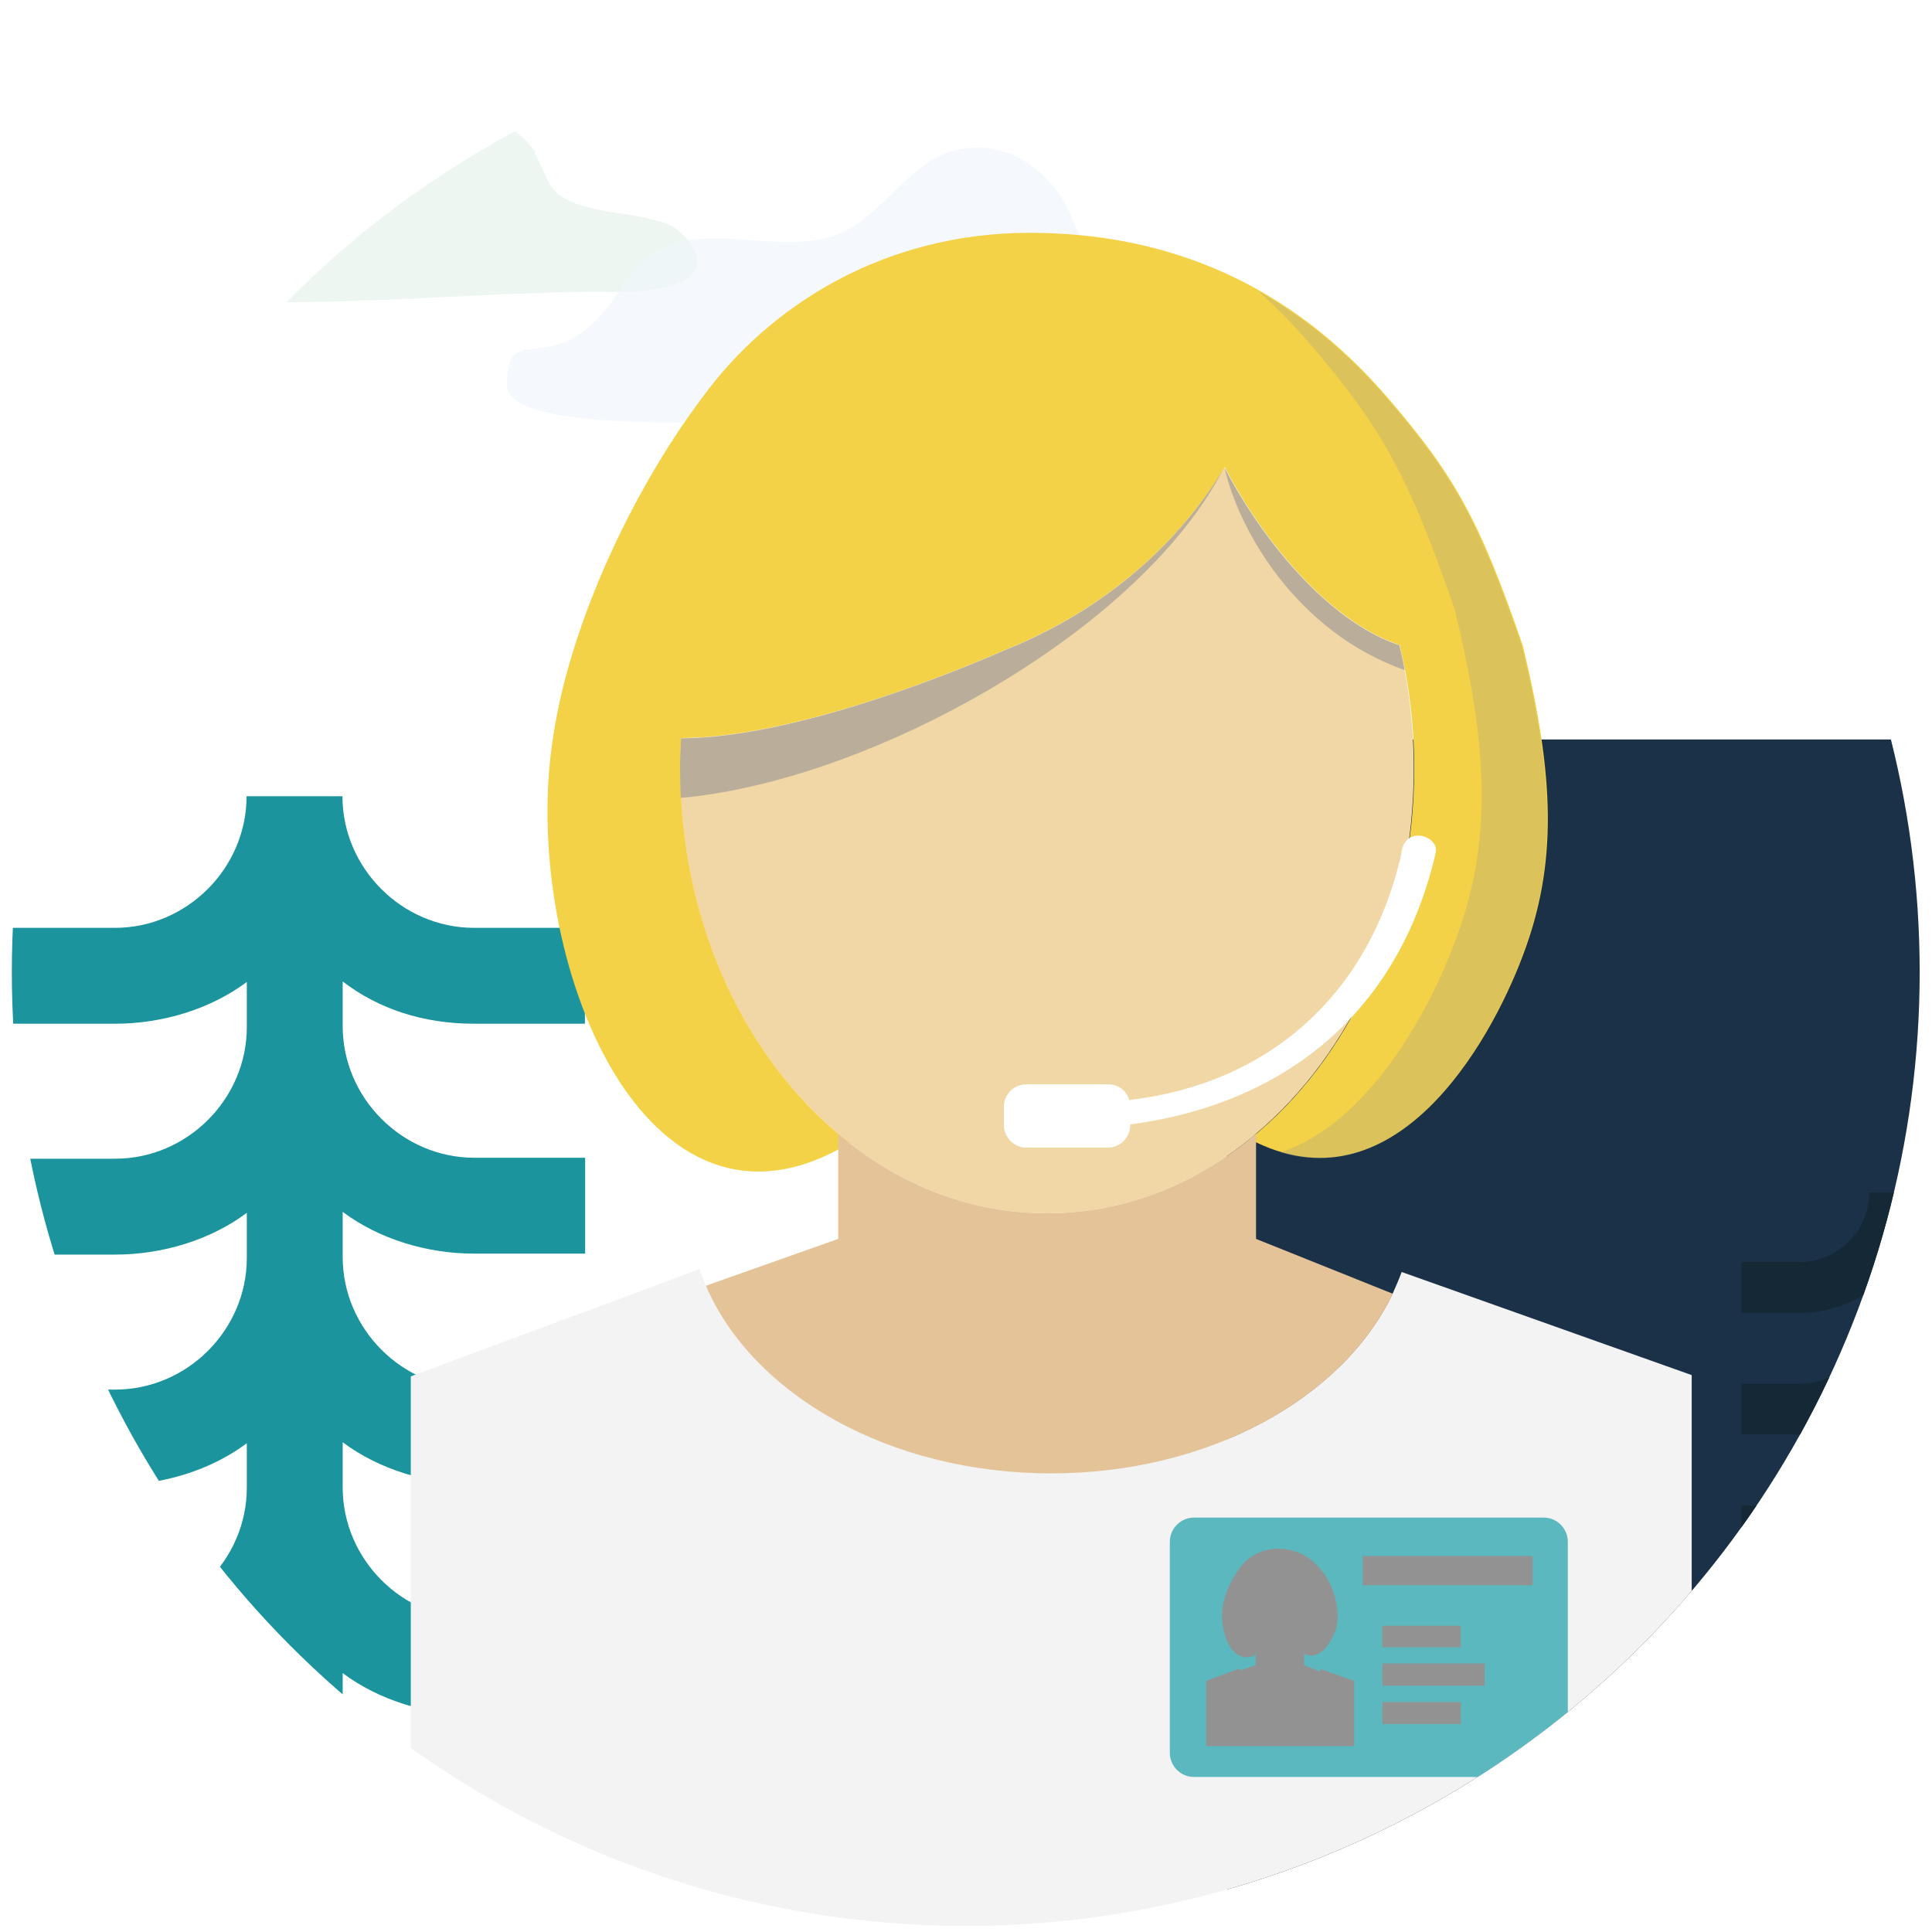 <?xml version="1.0" encoding="utf-8"?>
<!-- Generator: Adobe Illustrator 23.0.2, SVG Export Plug-In . SVG Version: 6.00 Build 0)  -->
<svg version="1.1" id="Calque_1" xmlns="http://www.w3.org/2000/svg" xmlns:xlink="http://www.w3.org/1999/xlink" x="0px" y="0px"
	 viewBox="0 0 800 800" style="enable-background:new 0 0 800 800;" xml:space="preserve">
<style type="text/css">
	.st0{clip-path:url(#SVGID_2_);}
	.st1{fill:#FFFFFF;}
	.st2{fill:#1B3147;}
	.st3{fill:#1B949D;}
	.st4{fill:#152836;}
	.st5{opacity:0.13;fill:#74BC96;enable-background:new    ;}
	.st6{opacity:0.64;fill:#EFF5FB;enable-background:new    ;}
	.st7{fill:#F3F3F3;}
	.st8{fill:#F2D7A6;}
	.st9{fill:#F3D248;}
	.st10{opacity:0.25;}
	.st11{fill:#939292;}
	.st12{opacity:0.59;}
	.st13{fill:#E3C397;}
	.st14{fill:#5BB8BE;}
</style>
<g>
	<defs>
		<circle id="SVGID_1_" cx="399.9" cy="402.5" r="395"/>
	</defs>
	<clipPath id="SVGID_2_">
		<use xlink:href="#SVGID_1_"  style="overflow:visible;"/>
	</clipPath>
	<g class="st0">
		<rect x="-5.7" y="-3.1" class="st1" width="814.9" height="809.6"/>
		<rect x="507.9" y="306.2" class="st2" width="293.3" height="495"/>
		<path class="st3" d="M196.3,423.9h45.9v-39.7h-45.9c-29.8,0-54.5-24.7-54.5-54.5h-39.7c0,29.8-24.7,54.5-54.5,54.5H1.8v39.7h45.9
			c19.8,0,39.7-6.2,54.5-17.3v18.7c0,29.8-24.7,54.5-54.5,54.5H1.8v39.7h45.9c19.8,0,39.7-6.2,54.5-17.3v18.7
			c0,29.8-24.7,54.5-54.5,54.5H1.8v39.5h45.9c19.8,0,39.7-6.2,54.5-17.3V616c0,29.8-24.7,54.5-54.5,54.5H1.8v39.7h45.9
			c19.8,0,39.7-6.2,54.5-17.3V798h39.7V692.8c14.8,11.1,34.6,17.3,54.5,17.3h45.9v-39.7h-45.9c-29.8,0-54.5-24.7-54.5-54.5v-18.7
			c14.8,11.1,34.6,17.3,54.5,17.3h45.9V575h-45.9c-29.8,0-54.5-24.7-54.5-54.5v-18.7c14.8,11.1,34.6,17.3,54.5,17.3h45.9v-39.7
			h-45.9c-29.8,0-54.5-24.7-54.5-54.5v-18.5C156.6,417.7,175.1,423.9,196.3,423.9z"/>
		<path class="st4" d="M823.8,543.6h24.1v-21h-24.1c-15.8,0-28.8-13-28.8-28.8h-21c0,15.8-13,28.8-28.8,28.8h-24.1v21h24.1
			c10.5,0,21-3.3,28.8-9.1v9.7c0,15.8-13,28.8-28.8,28.8h-24.1v21h24.1c10.5,0,21-3.3,28.8-9.1v9.7c0,15.8-13,28.8-28.8,28.8h-24.1
			v21h24.1c10.5,0,21-3.3,28.8-9.1v9.7c0,15.8-13,28.8-28.8,28.8h-24.1v21h24.1c10.5,0,21-3.3,28.8-9.1V741h21v-55.6
			c7.8,5.8,18.3,9.1,28.8,9.1h24.1v-21h-24.1c-15.8,0-28.8-13-28.8-28.8V635c7.8,5.8,18.3,9.1,28.8,9.1h24.1v-21h-24.1
			c-15.8,0-28.8-13-28.8-28.8v-9.7c7.8,5.8,18.3,9.1,28.8,9.1h24.1v-21h-24.1c-15.8,0-28.8-13-28.8-28.8v-9.7
			C802.8,540.5,812.7,543.6,823.8,543.6z"/>
		<path class="st5" d="M221.6,62.8c-7.4-10.5-18.5-15-29.4-11.7c-11.7,3.5-18.5,16.5-29.6,21.8c-19.1,9.1-45.7-8.9-60.3,14.8
			c-17.9,29-31.5,7.2-31.5,27s122.9,5.1,183.4,6.2c8.8,0.2,46.7-0.6,30.3-21.8c-5.1-6.6-12.3-7.8-19.1-9.3
			c-8.9-1.9-29.8-3.1-36.2-11.3c-3.5-4.3-4.9-10.5-8-15.2C222,63.1,221.8,63,221.6,62.8z"/>
		<path class="st6" d="M438.7,80.5c-11.3-16.1-28.2-22.6-44.5-17.9c-17.9,5.3-28.2,25.3-44.9,33.3c-29.2,14-69.4-13.8-91.6,22.4
			c-27.2,44.1-47.8,11.1-47.8,41s186.9,7.8,279.1,9.3c13.2,0.2,71-1,46.3-33.3c-7.8-10.1-18.7-11.9-29.2-14.2
			c-13.4-3.1-45.3-4.9-55-17.1c-5.3-6.6-7.2-16.1-12.1-23.1C439.1,80.9,438.9,80.7,438.7,80.5z"/>
		<g>
			<path class="st7" d="M700.5,569.4v234.2H170.1V569.9h0.1l0.6-0.2c0.2,0,0.2-0.2,0.4-0.2l16.2-6l62.2-23.1l40.1-14.9
				c0.7,2.3,1.6,4.6,2.6,6.8c19.4,45.1,76,77.7,143,77.7c65.2,0,120.7-31,141.4-74.4c1.3-2.9,2.6-5.9,3.7-8.9l40.5,14.4L700.5,569.4
				z"/>
			<g>
				<path class="st8" d="M585.4,318.3c0,62.6-25.9,118-65.3,151.1c-0.9,0.9-1.9,1.6-2.8,2.4c-24,19.4-52.7,30.6-83.8,30.6
					c-30.2,0-58.1-10.6-81.7-29c-1.6-1.2-3.2-2.5-4.7-3.9c-37-31-62-81.4-65.2-139.1c-0.2-4-0.3-8-0.3-12.1c0-4.2,0.1-8.4,0.4-12.5
					c45-0.3,107.6-25,134.3-36.6c37.1-14.9,70-40.9,90.6-75.6c15.1,28.9,42.5,63.6,72.5,73.6c0.4,1.7,0.8,3.4,1.2,5.2
					c0.3,1.7,0.7,3.4,1,5.1C584.1,290.6,585.4,304.2,585.4,318.3z"/>
			</g>
			<g>
				<path class="st9" d="M351.8,473.3c-39.5-30.6-66.6-82.9-69.8-143c-0.2-4-0.3-8.1-0.3-12.2c0-4.2,0.1-8.4,0.4-12.5
					c45-0.2,107.5-24.9,134.3-36.6c37.1-14.8,70-41,90.7-75.6c15,28.9,42.4,63.7,72.5,73.7c0.8,3.4,1.5,6.8,2.2,10.3
					c2.5,13.1,3.8,26.8,3.8,40.8c0,64.1-27.1,120.6-68.1,153.5c59.2,31.1,99.2-39,113.1-76.1c14.2-37.6,13.3-73.1,0-128.2
					c-17.9-51.9-28-70.3-56.4-103.2c-39.6-45.9-89.6-67.8-147.8-67.8c-59.7,0-107.4,29.5-135.6,68.2c-29.9,39.8-56,96.6-62.2,143.6
					C216,396.9,267,524.7,351.8,473.3z"/>
			</g>
			<g class="st10">
				<path class="st11" d="M630.3,395.8c-12.9,34.3-48,96.9-100.2,81.4c36.6-12,61.7-58.5,72.3-87.1c15.3-40.3,14.4-78.5,0-137.6
					c-19.2-55.6-30.1-75.4-60.5-110.7c-6.7-7.7-13.6-14.8-20.8-21.2c19.2,10.8,36.8,25.4,52.7,43.7c28.4,33,38.5,51.3,56.4,103.3
					C643.6,322.6,644.5,358.2,630.3,395.8z"/>
			</g>
			<g class="st12">
				<path class="st11" d="M281.6,318.2c0,4.1,0.1,8.1,0.3,12.2c36.6-3.3,79.9-18.3,119.3-40.1c45-24.8,85-58.5,104.1-93.7
					c0.6-1,1.1-2.1,1.7-3.1c-20.6,34.6-53.5,60.8-90.7,75.6c-26.8,11.7-89.3,36.4-134.3,36.6C281.8,309.8,281.6,314,281.6,318.2z"/>
			</g>
			<g class="st12">
				<path class="st11" d="M507,193.5c5.9,26.1,29.8,68.1,74.7,84c-0.6-3.4-1.4-6.9-2.2-10.3C549.4,257.2,522,222.4,507,193.5z"/>
			</g>
			<path class="st13" d="M576.7,535.7c-20.7,43.4-76.2,74.4-141.4,74.4c-67,0-123.6-32.6-143-77.7l54.8-19.4v-43.5
				c1.5,1.4,3.1,2.7,4.7,3.9c23.6,18.4,51.5,29,81.7,29c31.1,0,59.8-11.2,83.8-30.6c0.9-0.8,1.9-1.5,2.8-2.4V513L576.7,535.7z"/>
			<g>
				<path class="st1" d="M594.5,353.1c-15.5,67-63.3,104.1-126.5,112.5v0.3c0,5.1-4.2,9.3-9.2,9.3H425c-5.1,0-9.3-4.2-9.3-9.3v-7.7
					c0-5.1,4.2-9.2,9.3-9.2h33.9c4.1,0,7.7,2.7,8.7,6.5c57.3-6.7,99.1-43.1,112.6-101.6C581.2,341.2,596.1,346,594.5,353.1z"/>
			</g>
			<g>
				<path class="st14" d="M649.2,725.8c0,5.5-4.5,10-10,10H494.4c-5.5,0-10-4.5-10-10v-87.4c0-5.5,4.5-10,10-10h144.8
					c5.5,0,10,4.5,10,10V725.8z"/>
				<path class="st11" d="M560.7,696V723h-61.3v-27h0l0,0c0,0,0,0,0.1,0l1.9-0.7l7.2-2.7l4.7-1.7c0.1,0.3,0.2,0.5,0.3,0.8l6.3-2.2
					v-4.3c0.2-0.1,0.4-0.2,0.5-0.3c-0.2-0.1-0.4-0.3-0.5-0.5v0.8c-9.5,5.1-15.1-9.3-13.7-19.4c0.7-5.4,3.7-12,7.2-16.6
					c3.3-4.5,8.8-7.9,15.7-7.9c6.7,0,12.5,2.5,17.1,7.8c3.3,3.8,4.5,5.9,6.5,11.9c1.6,6.4,1.7,10.5,0,14.8c-1.6,4.2-6,12.1-12.7,9
					v-0.4c-0.1,0.1-0.2,0.2-0.3,0.3c0.1,0.1,0.2,0.1,0.3,0.2v4.6l6.5,2.6c0.1-0.3,0.3-0.7,0.4-1l4.7,1.7L560.7,696z"/>
				<rect x="564.3" y="644.3" class="st11" width="70.3" height="12.1"/>
				<rect x="572.4" y="673.2" class="st11" width="32.5" height="8.9"/>
				<rect x="572.4" y="688.8" class="st11" width="42.4" height="9.2"/>
				<rect x="572.4" y="704.8" class="st11" width="32.5" height="9.1"/>
			</g>
		</g>
	</g>
</g>
</svg>
